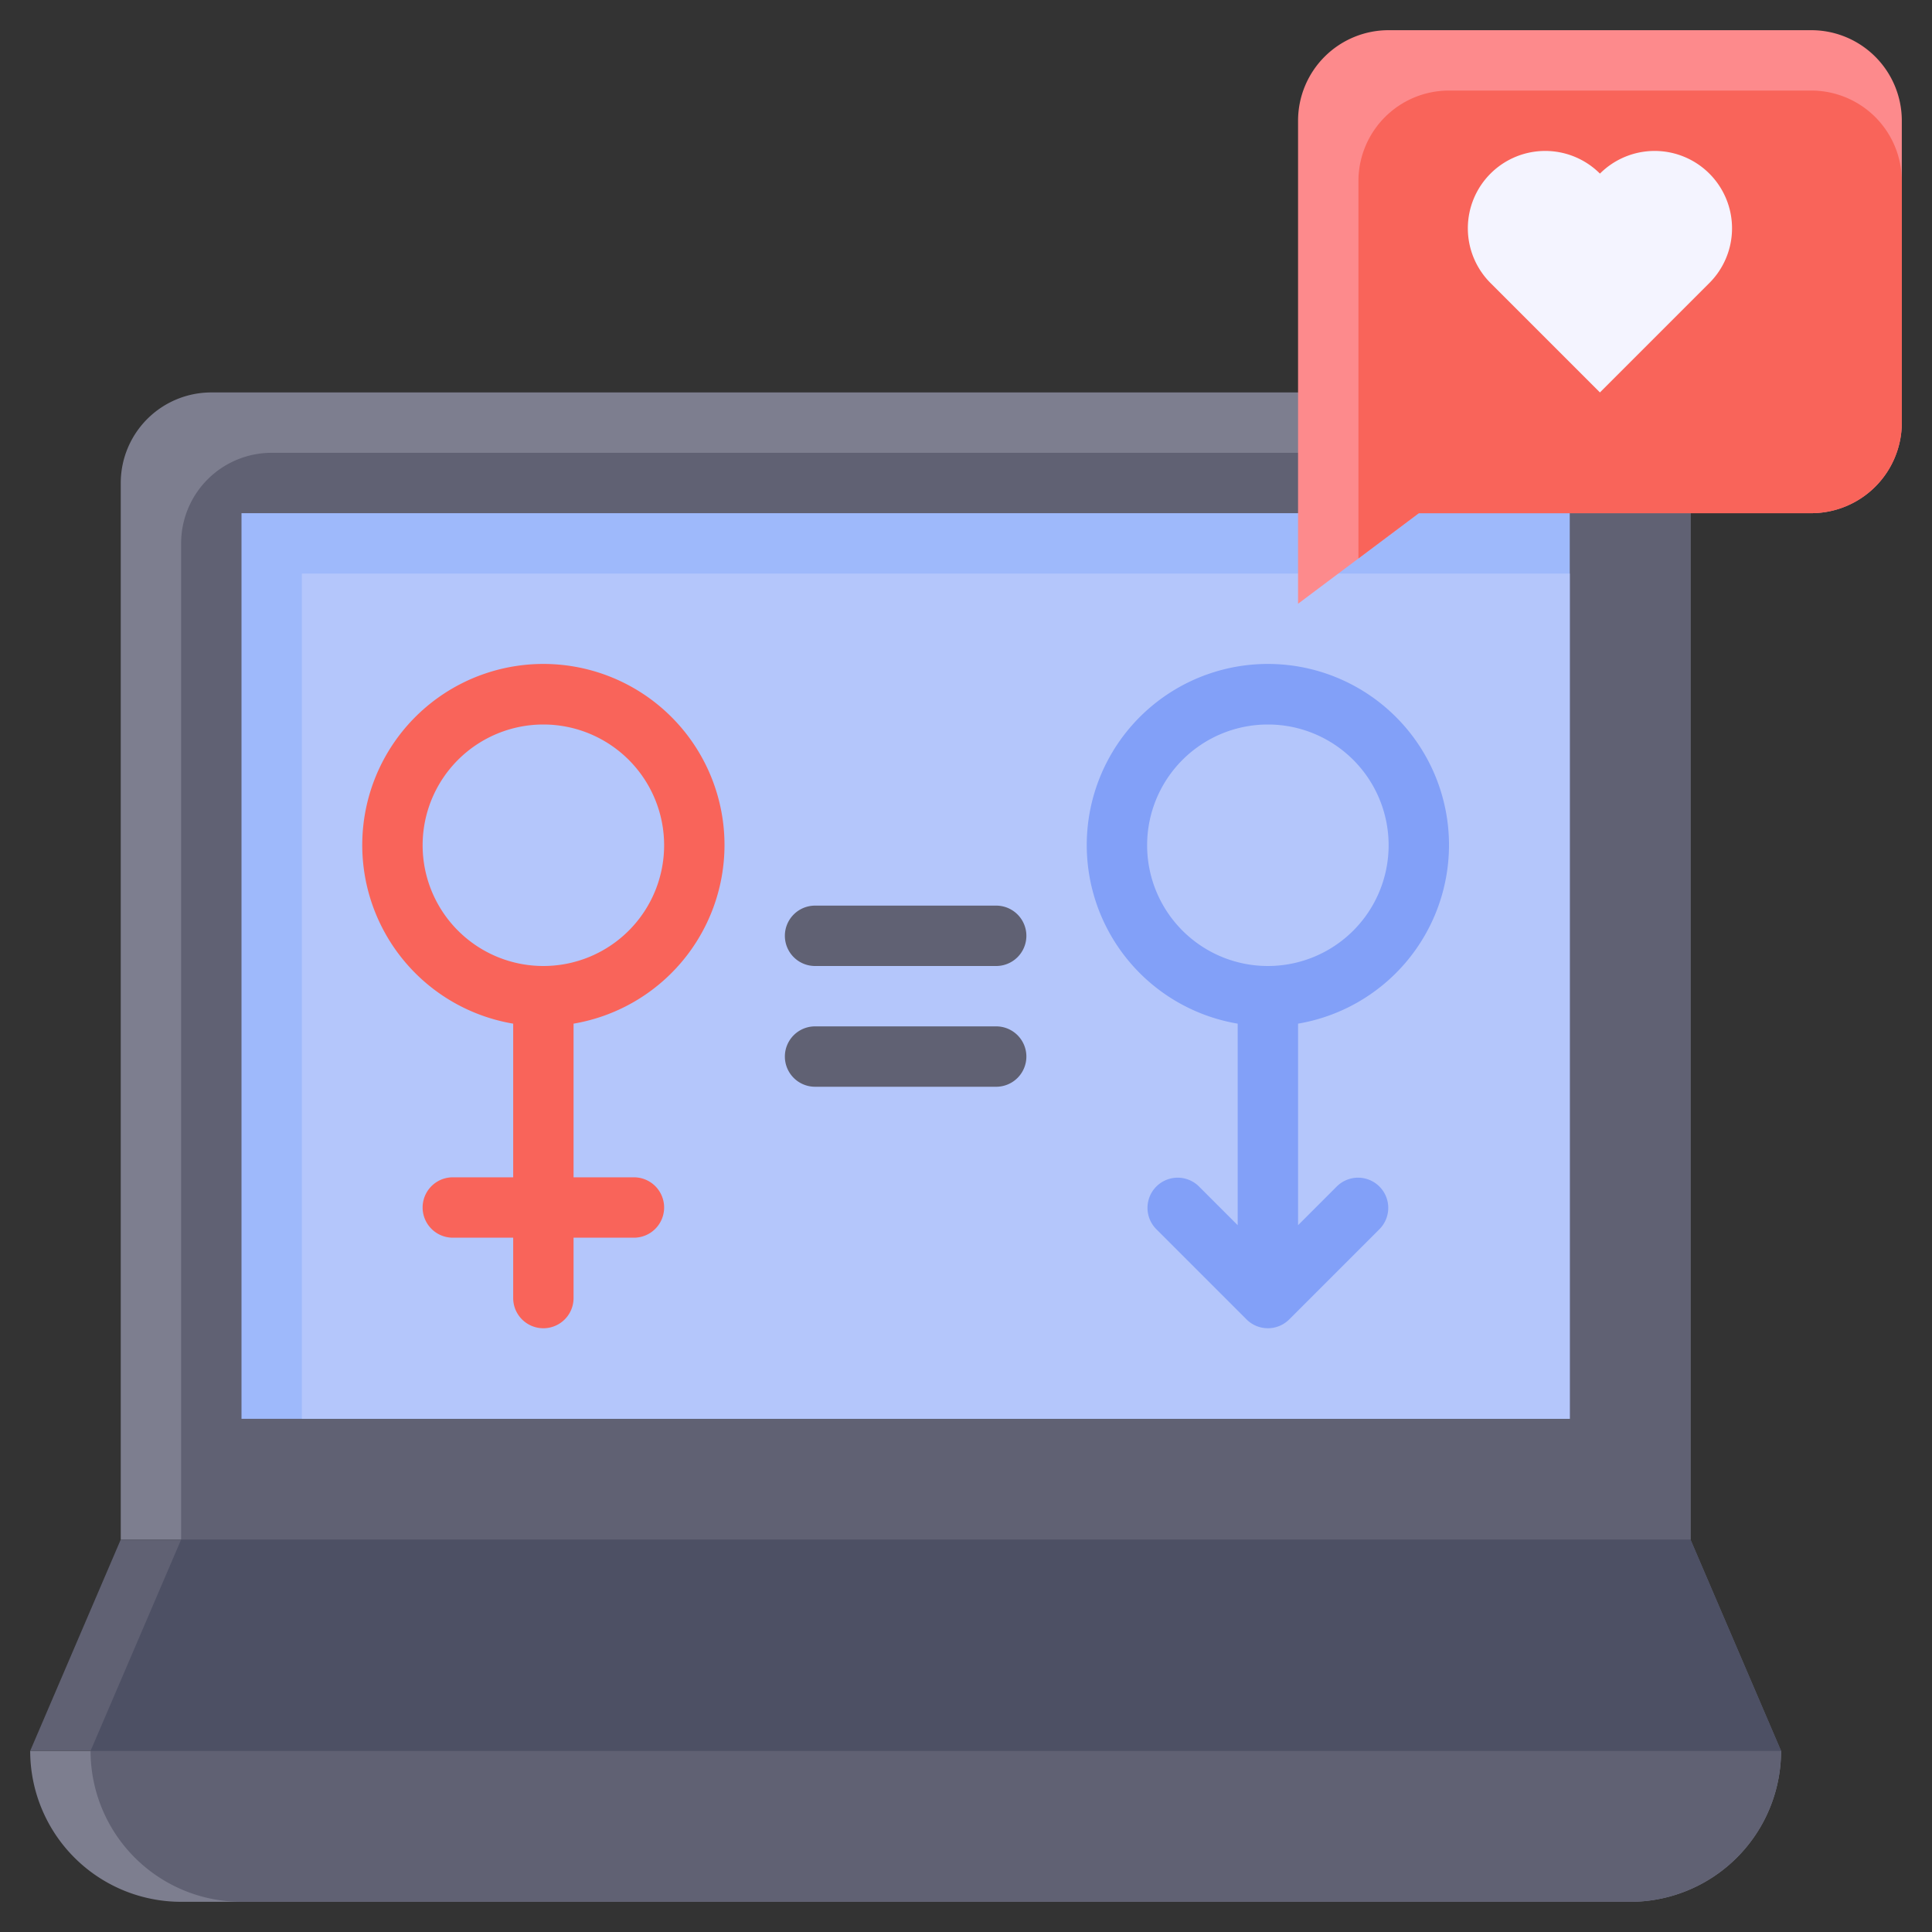 <?xml version="1.0" encoding="UTF-8" standalone="no"?><!-- icon666.com - MILLIONS OF FREE VECTOR ICONS --><svg width="1024" height="1024" id="Flat" viewBox="0 0 64 64" xmlns="http://www.w3.org/2000/svg"><rect x="0" y="0" width="64" height="64" fill="#333333" stroke="none"/><path d="m7 13h46a3 3 0 0 1 3 3v35a0 0 0 0 1 0 0h-52a0 0 0 0 1 0 0v-35a3 3 0 0 1 3-3z" fill="#7d7e8f"/><path d="m55.86 15.14a2.983 2.983 0 0 0 -.86-.14h-46a3 3 0 0 0 -3 3v33h50v-35a2.983 2.983 0 0 0 -.14-.86z" fill="#606173"/><path d="m15 10h30v44h-30z" fill="#9eb9fb" transform="matrix(0 1 -1 0 62 2)"/><path d="m17 12h28v42h-28z" fill="#b4c6fb" transform="matrix(0 1 -1 0 64 2)"/><path d="m1 58h58a0 0 0 0 1 0 0 5 5 0 0 1 -5 5h-48a5 5 0 0 1 -5-5 0 0 0 0 1 0 0z" fill="#7d7e8f"/><path d="m59 58h-58l3-7h52z" fill="#606173"/><path d="m3 58h56a0 0 0 0 1 0 0 5 5 0 0 1 -5 5h-46a5 5 0 0 1 -5-5 0 0 0 0 1 0 0z" fill="#606173"/><path d="m43 4v16l4-3h13a3 3 0 0 0 3-3v-10a3 3 0 0 0 -3-3h-14a3 3 0 0 0 -3 3z" fill="#fd8a8c"/><path d="m60 3h-12a3 3 0 0 0 -3 3v12.5l2-1.5h13a3 3 0 0 0 3-3v-8a3 3 0 0 0 -3-3z" fill="#f9645a"/><path d="m53 5.751a2.563 2.563 0 0 0 -3.625 0 2.562 2.562 0 0 0 0 3.624l3.625 3.625 3.625-3.625a2.562 2.562 0 0 0 0-3.624 2.563 2.563 0 0 0 -3.625 0z" fill="#f4f4ff"/><path d="m24 28a6 6 0 1 0 -7 5.91v5.09h-2a1 1 0 0 0 0 2h2v2a1 1 0 0 0 2 0v-2h2a1 1 0 0 0 0-2h-2v-5.09a6.006 6.006 0 0 0 5-5.91zm-10 0a4 4 0 1 1 4 4 4 4 0 0 1 -4-4z" fill="#f9645a"/><path d="m33 32h-6a1 1 0 0 1 0-2h6a1 1 0 0 1 0 2z" fill="#606173"/><path d="m33 36h-6a1 1 0 0 1 0-2h6a1 1 0 0 1 0 2z" fill="#606173"/><path d="m48 28a6 6 0 1 0 -7 5.91v6.676l-1.293-1.293a1 1 0 0 0 -1.414 1.414l3 3a1 1 0 0 0 1.414 0l3-3a1 1 0 0 0 -1.414-1.414l-1.293 1.293v-6.676a6.006 6.006 0 0 0 5-5.91zm-10 0a4 4 0 1 1 4 4 4 4 0 0 1 -4-4z" fill="#82a0f8"/><path d="m6 51-3 7h56l-3-7z" fill="#4d5064"/></svg>